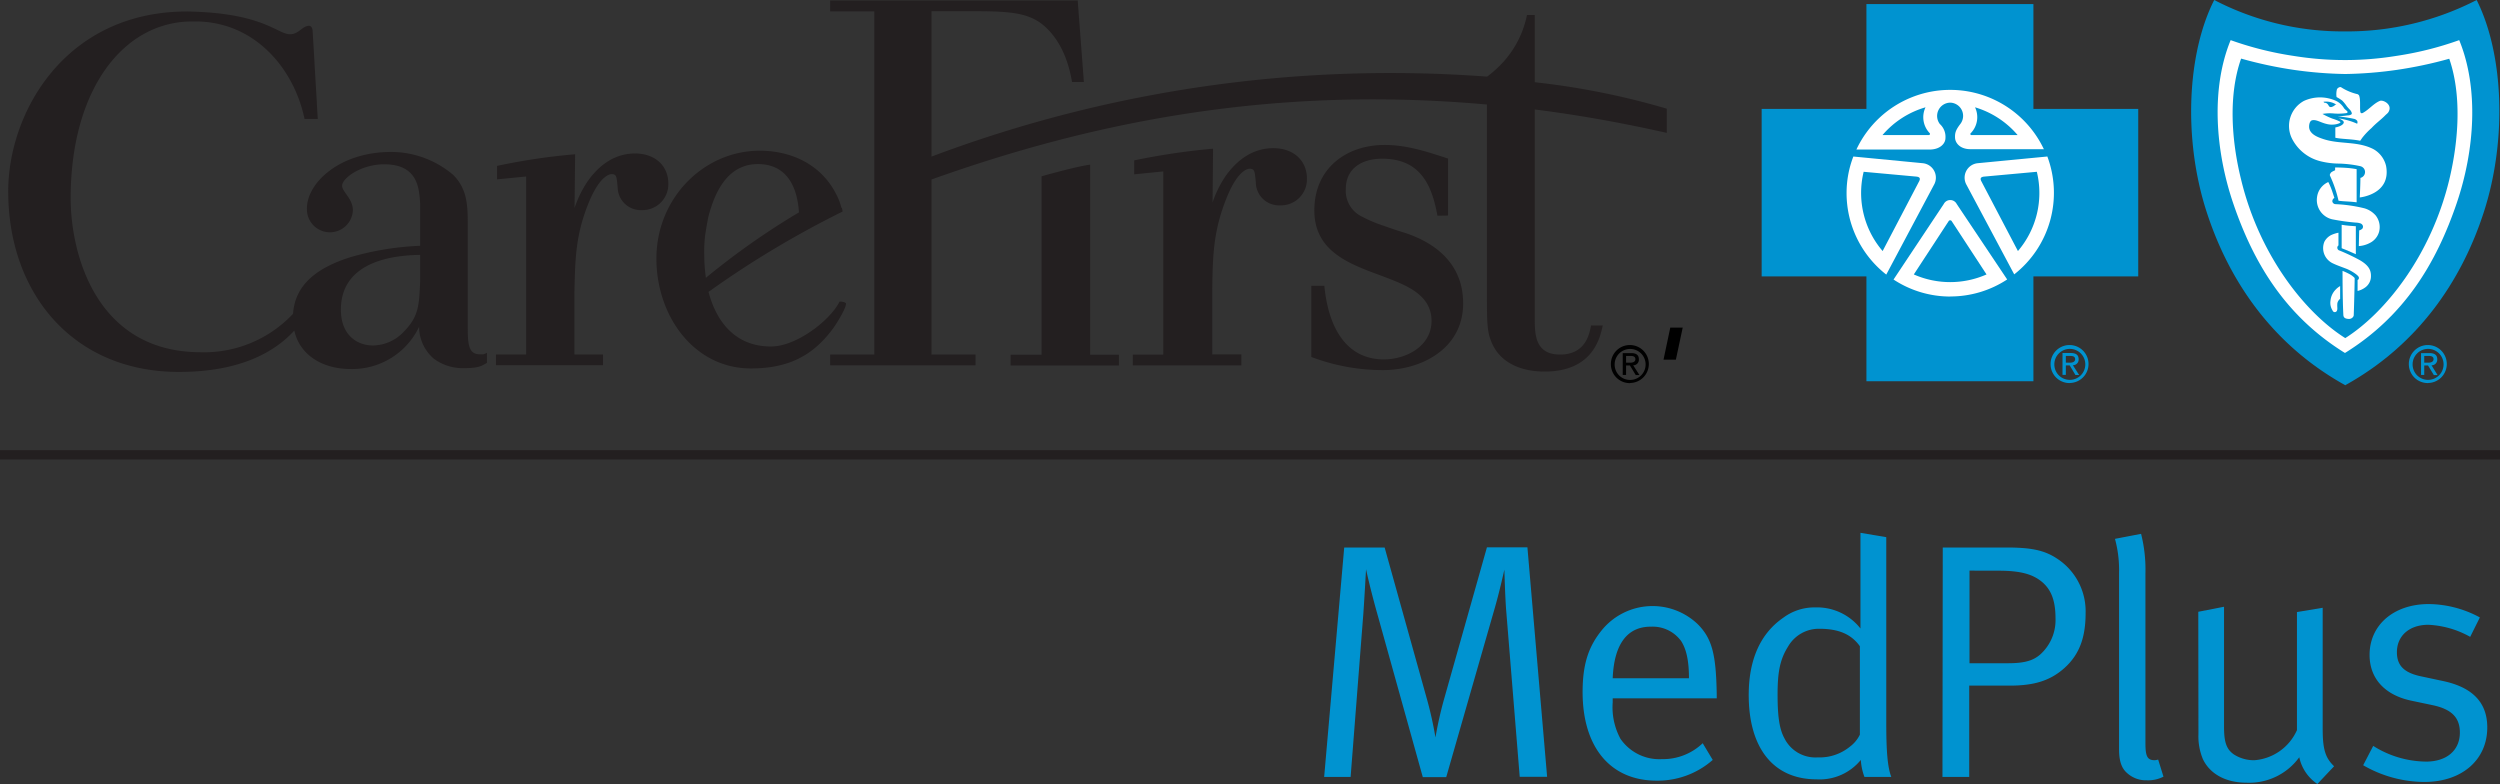 <svg id="Layer_1" data-name="Layer 1" xmlns="http://www.w3.org/2000/svg" viewBox="0 0 343.88 107.84"><rect x="0" y="0" width="343.88" height="107.84" fill="#333333" stroke="none"/><defs><style>.cls-1{fill:#231f20;}.cls-2{fill:#0093d0;}.cls-3{fill:#fff;}.cls-4{fill:none;stroke:#231f20;stroke-width:1.28px;}</style></defs><title>CareFirst MedPlus-Text-Process+K</title><path class="cls-1" d="M203.26,35.61c-.76-4.27-2.39-7.84-7.6-7.84-2.71,0-5,1.27-5,4.16a3.93,3.93,0,0,0,2.27,3.83,18.67,18.67,0,0,0,2.65,1.14c1,.34,2,.71,3,1,3.36,1.07,8.22,3.6,8.22,9.78s-5.68,9.17-11.05,9.17a27.8,27.8,0,0,1-9.84-1.81V45.25h1.8c.42,4.58,2.32,10.09,8.16,10.13,3.08,0,6.58-1.81,6.58-5.3,0-3.13-2.66-4.52-5.12-5.52-4.61-1.9-11-3.17-11-9.68,0-5.84,4.46-9,9.65-9,3.12,0,5.82.92,8.74,1.87v7.84ZM63.33,44.72V41c-5.48.07-10.9,1.77-10.9,7.54,0,3.45,2.18,4.92,4.43,4.92a5.9,5.9,0,0,0,3.94-1.61c2.25-2.19,2.39-3.57,2.53-7.15ZM48.55,10.3l.7,12H47.43C46,15.4,40.6,8.89,32.39,8.89H32c-9.56,0-16.74,9.45-16.74,24.31,0,7.72,3.53,21.13,17.8,21.19A16.77,16.77,0,0,0,45.85,49.1c.28-4.12,3.46-6.38,7.88-7.78a39.83,39.83,0,0,1,9.6-1.57V33.88c-.14-2-.28-5.34-4.94-5.34-3.18,0-5.79,1.9-5.79,2.95,0,.85,1.48,1.76,1.48,3.38a3.16,3.16,0,0,1-6.32-.28c0-3.45,4.45-7.75,11.58-7.75A13.19,13.19,0,0,1,67.88,30c2,2,2,4.35,2,7V50.6c0,2.39,0,4.07,1.62,4.07a4.12,4.12,0,0,0,.56,0,3,3,0,0,0,.46-.2v1.38c-.83.51-1.31.73-3.27.73a6.63,6.63,0,0,1-4.06-1.32,5.79,5.79,0,0,1-2-4.37,10.19,10.19,0,0,1-9.42,5.81c-3.86,0-7-1.91-7.75-5.29-2.73,3-7.53,5.69-15.88,5.69-14.56,0-23.47-10.83-23.47-24.83,0-10.9,7.87-24.75,24.6-24.75,10.5.17,12.4,3.13,14.16,3.13,1.22,0,1.69-1.16,2.64-1.16.14,0,.48.14.48.82Zm72.78,24.22a1.7,1.7,0,0,1,.11.52A132.89,132.89,0,0,0,103,46.09c1.1,4.19,3.74,7.51,8.59,7.51,3.48,0,8-3.51,9.34-6l.08-.16c.25-.06.9.08.9.27,0,.69-1.35,2.83-1.79,3.42-2.76,3.75-6.16,5.49-11.29,5.49-7.79,0-13-7.16-13-15.12,0-8.28,6.49-14.83,14.22-14.83,4.31,0,8.47,1.87,10.55,6.06a8.14,8.14,0,0,1,.68,1.8Zm-18.69,9.63a102.86,102.86,0,0,1,12.8-9c-.27-4-2-6.64-5.65-6.64s-5.71,2.94-6.82,7.28c-.08.42-.26,1.32-.44,2.55a18.72,18.72,0,0,0-.12,2.6,22.78,22.78,0,0,0,.23,3.21Zm52.81,10.58h4v1.48h-14.9V54.73h4.26V30.19s4.76-1.36,6.68-1.6l0,26.14ZM84.59,34.5a15,15,0,0,1,1.76-3.59c1.62-2.32,3.8-3.86,6.54-3.86s4.58,1.68,4.58,4.14a3.55,3.55,0,0,1-3.66,3.65,3.18,3.18,0,0,1-3.31-3.12c-.14-1.48-.14-1.83-.84-1.83-.14,0-1.48.07-3,3.59-2,4.72-2,8.19-2.11,12.79V54.7h3.94v1.47H73.76V54.7h4.15V30.22l-4,.39,0-1.85a85.39,85.39,0,0,1,10.74-1.6l-.08,7.34Zm87.72-.65a15.05,15.05,0,0,1,1.77-3.63c1.64-2.34,3.84-3.9,6.61-3.9s4.62,1.7,4.62,4.18a3.58,3.58,0,0,1-3.69,3.69A3.2,3.2,0,0,1,178.28,31c-.15-1.5-.15-1.85-.86-1.85-.14,0-1.49.07-3,3.63-2,4.77-2.06,8.27-2.13,12.91v9h4V56.2H161.36V54.72h4.19V29.52l-4,.4V28a95.21,95.21,0,0,1,10.85-1.61l-.07,7.42ZM133.67,54.71h6.06v1.48h-20V54.71h6.07V7.51h-6.07V6h34.05l.85,11.22H153c-.71-4.25-2.47-6.6-4-7.86-2.23-1.83-5.15-1.88-10.33-1.88h-5v20a179.08,179.08,0,0,1,76.43-11,16.32,16.32,0,0,0,2.07-1.85A13.66,13.66,0,0,0,215.58,8h1.07v9.25a104.33,104.33,0,0,1,18.16,3.64v3.33Q225.42,22.1,216.65,21V49.54c0,2.2-.07,5.17,3.48,5.17s4.05-2.9,4.26-4H226c-.36,1.7-1.36,6.34-8,6.34-3.48,0-6.3-1.37-7.36-4.21-.57-1.35-.57-2.91-.57-6.52v-26c-30.78-2.78-55.93,3-76.4,10.31v24.1Z" transform="translate(-5.54 -5.94)"/><path class="cls-2" d="M328.11,58.94c9.95-5.5,16-14.26,19.1-23.87,3.22-10,2.69-21.77-1-29.13a38.86,38.86,0,0,1-18.05,4.32,38.38,38.38,0,0,1-18.05-4.32c-3.74,7.36-4.28,19.15-1.05,29.13,3.11,9.61,9.14,18.37,19.1,23.87Z" transform="translate(-5.54 -5.94)"/><polygon class="cls-2" points="279.7 52.44 279.7 38.02 294.12 38.02 294.12 14.98 279.7 14.98 279.7 0.56 256.73 0.56 256.73 14.98 242.32 14.98 242.32 38.02 256.73 38.02 256.73 52.44 279.7 52.44"/><path class="cls-3" d="M273.8,32.48" transform="translate(-5.54 -5.94)"/><path class="cls-3" d="M273.8,32.48" transform="translate(-5.54 -5.94)"/><path class="cls-3" d="M260.47,27.47l9.56.92a2,2,0,0,1,1.52,3L265,43.71v0a14.23,14.23,0,0,1-5.46-11.21,13.94,13.94,0,0,1,.92-5Z" transform="translate(-5.54 -5.94)"/><path class="cls-3" d="M286.7,26.46H276.57c-1.45,0-2.08-.88-2.11-1.56s.09-1.08.76-1.95a1.82,1.82,0,0,0-1.38-2.89h-.08A1.83,1.83,0,0,0,272.37,23a2.38,2.38,0,0,1,.77,1.95c0,.68-.67,1.53-2.11,1.56H260.89a14.25,14.25,0,0,1,25.81,0Z" transform="translate(-5.54 -5.94)"/><path class="cls-2" d="M261.89,29.57l7.23.66c.52.05.56.27.44.57l-5.06,9.67a12.27,12.27,0,0,1-2.61-10.9Z" transform="translate(-5.54 -5.94)"/><path class="cls-2" d="M270.4,20.7a3.16,3.16,0,0,0,.54,3.52.17.17,0,0,1-.05.3h-6.41A12.29,12.29,0,0,1,270.4,20.7Z" transform="translate(-5.54 -5.94)"/><path class="cls-3" d="M273.8,32.48" transform="translate(-5.54 -5.94)"/><path class="cls-3" d="M273.8,32.48" transform="translate(-5.54 -5.94)"/><path class="cls-3" d="M287.13,27.47l-9.56.92a2,2,0,0,0-1.52,3l6.55,12.29,0,0a14.25,14.25,0,0,0,4.55-16.23Z" transform="translate(-5.54 -5.94)"/><path class="cls-2" d="M285.71,29.57l-7.23.66c-.52.05-.56.27-.44.57l5.07,9.67a12.29,12.29,0,0,0,2.6-10.9Z" transform="translate(-5.54 -5.94)"/><path class="cls-2" d="M277.21,20.7a3.16,3.16,0,0,1-.55,3.52.17.17,0,0,0,0,.3h6.41A12.31,12.31,0,0,0,277.21,20.7Z" transform="translate(-5.54 -5.94)"/><path class="cls-3" d="M273.8,46.72a14.2,14.2,0,0,0,7.83-2.34h0L274.69,34a1,1,0,0,0-1.78,0L266,44.39h0a14.2,14.2,0,0,0,7.83,2.34" transform="translate(-5.54 -5.94)"/><path class="cls-3" d="M328.1,54.49c8.19-5.08,12.55-12.35,15.35-20.56,2.49-7.29,3.09-15.82.36-22.47a45.39,45.39,0,0,1-8.72,2.18,44.05,44.05,0,0,1-7,.56h0a44.3,44.3,0,0,1-7-.56,45.74,45.74,0,0,1-8.72-2.18c-2.73,6.65-2.12,15.18.36,22.47,2.8,8.21,7.16,15.48,15.36,20.56Z" transform="translate(-5.54 -5.94)"/><path class="cls-2" d="M328.1,52.47c5.54-3.49,11.83-11.4,14.34-21.8,1.33-5.53,1.7-11.73,0-16.65a57.59,57.59,0,0,1-7.2,1.53,55.49,55.49,0,0,1-7.09.57h0a55.65,55.65,0,0,1-7.1-.57A57.44,57.44,0,0,1,313.81,14c-1.74,4.92-1.37,11.12,0,16.65,2.51,10.4,8.79,18.31,14.33,21.8Z" transform="translate(-5.54 -5.94)"/><path class="cls-3" d="M322.45,19.82a3.92,3.92,0,0,0-1.68,5.11,6,6,0,0,0,3.84,3.16,10.53,10.53,0,0,0,2.56.35,15.39,15.39,0,0,1,3,.35.86.86,0,0,1,.57.39.83.83,0,0,1-.52,1.23c0,.89-.09,2.69-.09,2.69s4.35-.41,3.62-4.33A3.57,3.57,0,0,0,332,26.45c-2.18-1.12-4.57-.64-6.81-1.36-.75-.24-1.8-.62-2-1.46-.08-.34,0-1,.34-1.13.57-.18,1.19.29,2,.48A2.91,2.91,0,0,0,327,23c.18-.05.44-.13.47-.23s-.23-.17-.33-.23a8.11,8.11,0,0,0-.79-.29,10.3,10.3,0,0,1-1.35-.64,5.89,5.89,0,0,1,1.57-.06,8.1,8.1,0,0,0,1.71-.05c.07,0,.22-.08.16-.2s-.33-.28-.47-.47a2.61,2.61,0,0,0-1.07-1A5.32,5.32,0,0,0,322.45,19.82Z" transform="translate(-5.54 -5.94)"/><path class="cls-3" d="M329.7,33.77l0-4.56a12.36,12.36,0,0,0-1.41-.18c-1.07-.07-1.55-.05-1.55-.05v.38s-.52.22-.6.36-.17.23-.1.4a16.94,16.94,0,0,1,1.17,3.43C328,33.66,328.73,33.64,329.7,33.77Z" transform="translate(-5.54 -5.94)"/><path class="cls-3" d="M324.25,33.08a2.72,2.72,0,0,0,2.27,3.06,28,28,0,0,0,3.07.42,2.14,2.14,0,0,1,.64.11.54.54,0,0,1,.32.31.44.44,0,0,1-.08.43,1,1,0,0,1-.42.22L330,39.79a3.81,3.81,0,0,0,1.57-.46,2.44,2.44,0,0,0,1.23-1.55,2.59,2.59,0,0,0-.47-2.19,3.26,3.26,0,0,0-1.57-1,20.33,20.33,0,0,0-4-.57.46.46,0,0,1-.4-.36.5.5,0,0,1,.28-.49s-.16-.51-.33-1-.36-.91-.51-1.19A2.63,2.63,0,0,0,324.25,33.08Z" transform="translate(-5.54 -5.94)"/><path class="cls-3" d="M329.59,37.06l0,3.85-1-.44-.95-.39,0-3.22C328.47,37,328.87,37,329.59,37.06Z" transform="translate(-5.54 -5.94)"/><path class="cls-3" d="M325.27,39.18a2.31,2.31,0,0,0,1.19,3c.54.26,1.27.51,1.86.74s1.61.86,1.68,1.16-.17.37-.17.37l0,1.51a2.85,2.85,0,0,0,1.09-.51,1.9,1.9,0,0,0,.75-1.59c0-.82-.38-1.47-1.56-2.15a27.15,27.15,0,0,0-2.87-1.35.42.42,0,0,1-.19-.44.4.4,0,0,1,.15-.22l0-1.75a4.41,4.41,0,0,0-1,.32A2.16,2.16,0,0,0,325.27,39.18Z" transform="translate(-5.54 -5.94)"/><path class="cls-3" d="M329.43,44.32c0-.13,0-.14-.09-.23a2.92,2.92,0,0,0-.72-.5,8.16,8.16,0,0,0-.86-.39s0,4,.11,6c0,.46.28.58.72.61s.71-.31.71-.51C329.33,48.64,329.41,45.81,329.43,44.32Z" transform="translate(-5.54 -5.94)"/><path class="cls-3" d="M329.85,18.9c.2.14.2.16.26.44.13.64,0,1.62.12,2.06.06.14.2.13.31.08.88-.48,1.47-1.29,2.35-1.66.42-.18,1.57.4,1.31,1.26-.13.41-.31.47-.57.73-.51.54-1.24,1.05-1.88,1.74a9.58,9.58,0,0,0-1.28,1.35l-.28.4c-1.23-.25-2.47-.21-3.42-.41V23.47s1-.16,1.16-.65a.32.32,0,0,0-.15-.3,2.28,2.28,0,0,0-.55-.29,9.41,9.41,0,0,1,2.54.73.46.46,0,0,0,0-.41.78.78,0,0,0-.53-.28c-.59-.15-2.16-.34-2.16-.34a10.69,10.69,0,0,0,1.34-.11c.3,0,.54-.1.6-.2s-.05-.38-.26-.6a5.65,5.65,0,0,1-.41-.46,5.67,5.67,0,0,0-.63-.78,5.67,5.67,0,0,0-.78-.49,2.71,2.71,0,0,1,.05-1.07c.12-.22.41-.36.57-.28A7.15,7.15,0,0,0,329.85,18.9Z" transform="translate(-5.54 -5.94)"/><path class="cls-2" d="M326.75,20.37a1.15,1.15,0,0,1-.51.29c-.4.07-.34-.28-.62-.48s-.33,0-.48-.24a2.53,2.53,0,0,1,1.79.41A.21.21,0,0,0,326.75,20.37Z" transform="translate(-5.54 -5.94)"/><path class="cls-2" d="M273.6,36.36a.23.23,0,0,1,.4,0l4.79,7.33a12.38,12.38,0,0,1-10,0l4.79-7.33a.23.23,0,0,1,.4,0" transform="translate(-5.54 -5.94)"/><path class="cls-3" d="M326.81,45.78a2.51,2.51,0,0,0-.71,1.55,1.94,1.94,0,0,0,.29,1.32.32.32,0,0,0,.61,0c.1-.24,0-.46.05-1a1,1,0,0,1,.38-.6l0-1.76A2.59,2.59,0,0,0,326.81,45.78Z" transform="translate(-5.54 -5.94)"/><path class="cls-2" d="M337.4,56a2.13,2.13,0,1,1,2.13,2.19A2.12,2.12,0,0,1,337.4,56Zm2.13,2.62A2.61,2.61,0,1,0,336.88,56,2.6,2.6,0,0,0,339.53,58.63ZM339,56.21h.52l.8,1.32h.51L340,56.19a.78.78,0,0,0,.79-.82c0-.59-.36-.86-1.07-.86h-1.16v3H339Zm0-.38V54.9h.62c.32,0,.66.07.66.44s-.35.49-.74.49Z" transform="translate(-5.54 -5.94)"/><path class="cls-2" d="M288.12,56a2.13,2.13,0,1,1,2.13,2.19A2.12,2.12,0,0,1,288.12,56Zm2.13,2.62A2.61,2.61,0,1,0,287.6,56,2.6,2.6,0,0,0,290.25,58.63Zm-.55-2.42h.53l.79,1.32h.51l-.86-1.34a.78.78,0,0,0,.79-.82c0-.59-.36-.86-1.07-.86h-1.15v3h.46Zm0-.38V54.9h.62c.32,0,.66.07.66.44s-.35.49-.74.49Z" transform="translate(-5.54 -5.94)"/><path d="M227.64,56a2.13,2.13,0,1,1,2.13,2.2A2.11,2.11,0,0,1,227.64,56Zm2.13,2.62A2.61,2.61,0,1,0,227.12,56,2.6,2.6,0,0,0,229.77,58.64Zm-.56-2.41h.53l.8,1.32h.51l-.86-1.34a.77.77,0,0,0,.78-.82c0-.59-.35-.86-1.06-.86h-1.16v3h.46Zm0-.38v-.93h.63c.31,0,.65.07.65.44s-.34.49-.73.49Z" transform="translate(-5.54 -5.94)"/><path d="M237,51l-.94,4.41h-1.7l.93-4.41Z" transform="translate(-5.54 -5.94)"/><line class="cls-4" y1="62.56" x2="343.88" y2="62.56"/><path class="cls-2" d="M190.44,81.25H196l5.75,20.61a51,51,0,0,1,1.24,5.52,52.25,52.25,0,0,1,1.15-5.15l5.93-21h5.57l2.71,31.56h-3.77L212.7,89.67c-.14-2-.23-5.38-.23-5.38s-.64,2.9-1.24,5l-6.76,23.55h-3.22L195,90.41c-1-3.54-1.56-6.17-1.56-6.17s-.23,4.19-.37,6.12l-1.75,22.45h-3.64Z" transform="translate(-5.54 -5.94)"/><path class="cls-2" d="M239.75,108.17l1.38,2.3a11.46,11.46,0,0,1-7.73,2.85c-6.35,0-10.17-4.6-10.17-12.19,0-3.87.83-6.35,2.76-8.65a9,9,0,0,1,13.07-.69c2,2,2.53,4.19,2.62,9.66V102H227.37v.55a9.13,9.13,0,0,0,1.06,5,6.49,6.49,0,0,0,5.71,2.81A7.9,7.9,0,0,0,239.75,108.17Zm-12.38-8.93h10.49c0-2.48-.37-4-1.06-5.1a4.85,4.85,0,0,0-4.14-2C229.4,92.11,227.56,94.5,227.37,99.24Z" transform="translate(-5.54 -5.94)"/><path class="cls-2" d="M265,79.83v25.58c0,4,.19,6.07.69,7.4H262a7.93,7.93,0,0,1-.5-2.34,7.31,7.31,0,0,1-6.08,2.67c-5.93,0-9.34-4.28-9.34-11.6,0-4.87,1.61-8.46,4.74-10.62a7.18,7.18,0,0,1,4.42-1.43,7.6,7.6,0,0,1,6.21,2.9s0-1.89,0-3.54V79.23Zm-3.63,15c-1.15-1.61-2.85-2.4-5.57-2.4a4.87,4.87,0,0,0-4.28,2.4c-1.1,1.74-1.47,3.4-1.47,6.62,0,2.67.18,4.65.92,6a4.76,4.76,0,0,0,4.6,2.67,6.57,6.57,0,0,0,4.42-1.47,4.48,4.48,0,0,0,1.38-1.66Z" transform="translate(-5.54 -5.94)"/><path class="cls-2" d="M272.77,81.25h8.75c3.4,0,5.19.37,6.9,1.48a8.64,8.64,0,0,1,4,7.54c0,3.22-.78,5.61-2.85,7.5s-4.41,2.48-7.63,2.48h-5.53v12.56h-3.68Zm3.68,3.18V97.17h5.3c2.66,0,3.86-.5,4.92-1.7A6.36,6.36,0,0,0,288.28,91c0-2.35-.55-3.91-1.84-5s-3-1.56-6-1.56Z" transform="translate(-5.54 -5.94)"/><path class="cls-2" d="M300.65,108.21c0,1.8.28,2.3,1.29,2.3a2.6,2.6,0,0,0,.46-.09l.73,2.35a4.57,4.57,0,0,1-2.3.5,3.85,3.85,0,0,1-2.71-1c-.74-.65-1.1-1.61-1.1-3.27V84.75a16.42,16.42,0,0,0-.56-4.69l3.59-.69a20.09,20.09,0,0,1,.6,5.43Z" transform="translate(-5.54 -5.94)"/><path class="cls-2" d="M307.92,90.09l3.54-.69v16.47c0,2.16.32,3.13,1.38,3.86a5.11,5.11,0,0,0,2.81.78,7,7,0,0,0,5.84-4.14V90.13l3.54-.59v16.69c0,2.9.42,4,1.57,5.11l-2.3,2.44a5.91,5.91,0,0,1-2.49-3.68,8.5,8.5,0,0,1-7.27,3.5c-2.9,0-5.06-1.25-6-3.27a8.14,8.14,0,0,1-.6-3.41Z" transform="translate(-5.54 -5.94)"/><path class="cls-2" d="M346.65,90.87l-1.33,2.67a13,13,0,0,0-5.75-1.66c-2.63,0-4.33,1.52-4.33,3.77,0,1.75.88,2.81,3.31,3.32l3,.64c4.14.87,6.12,3,6.12,6.39,0,4.47-3.5,7.5-8.65,7.5a16.94,16.94,0,0,1-8.42-2.3l1.38-2.66a13.83,13.83,0,0,0,7.27,2.16c2.81,0,4.65-1.52,4.65-4,0-2.07-1.15-3.22-3.78-3.77l-2.85-.6c-3.77-.78-5.79-3.13-5.79-6.3,0-4.14,3.35-7,8.14-7A15,15,0,0,1,346.65,90.87Z" transform="translate(-5.54 -5.94)"/></svg>